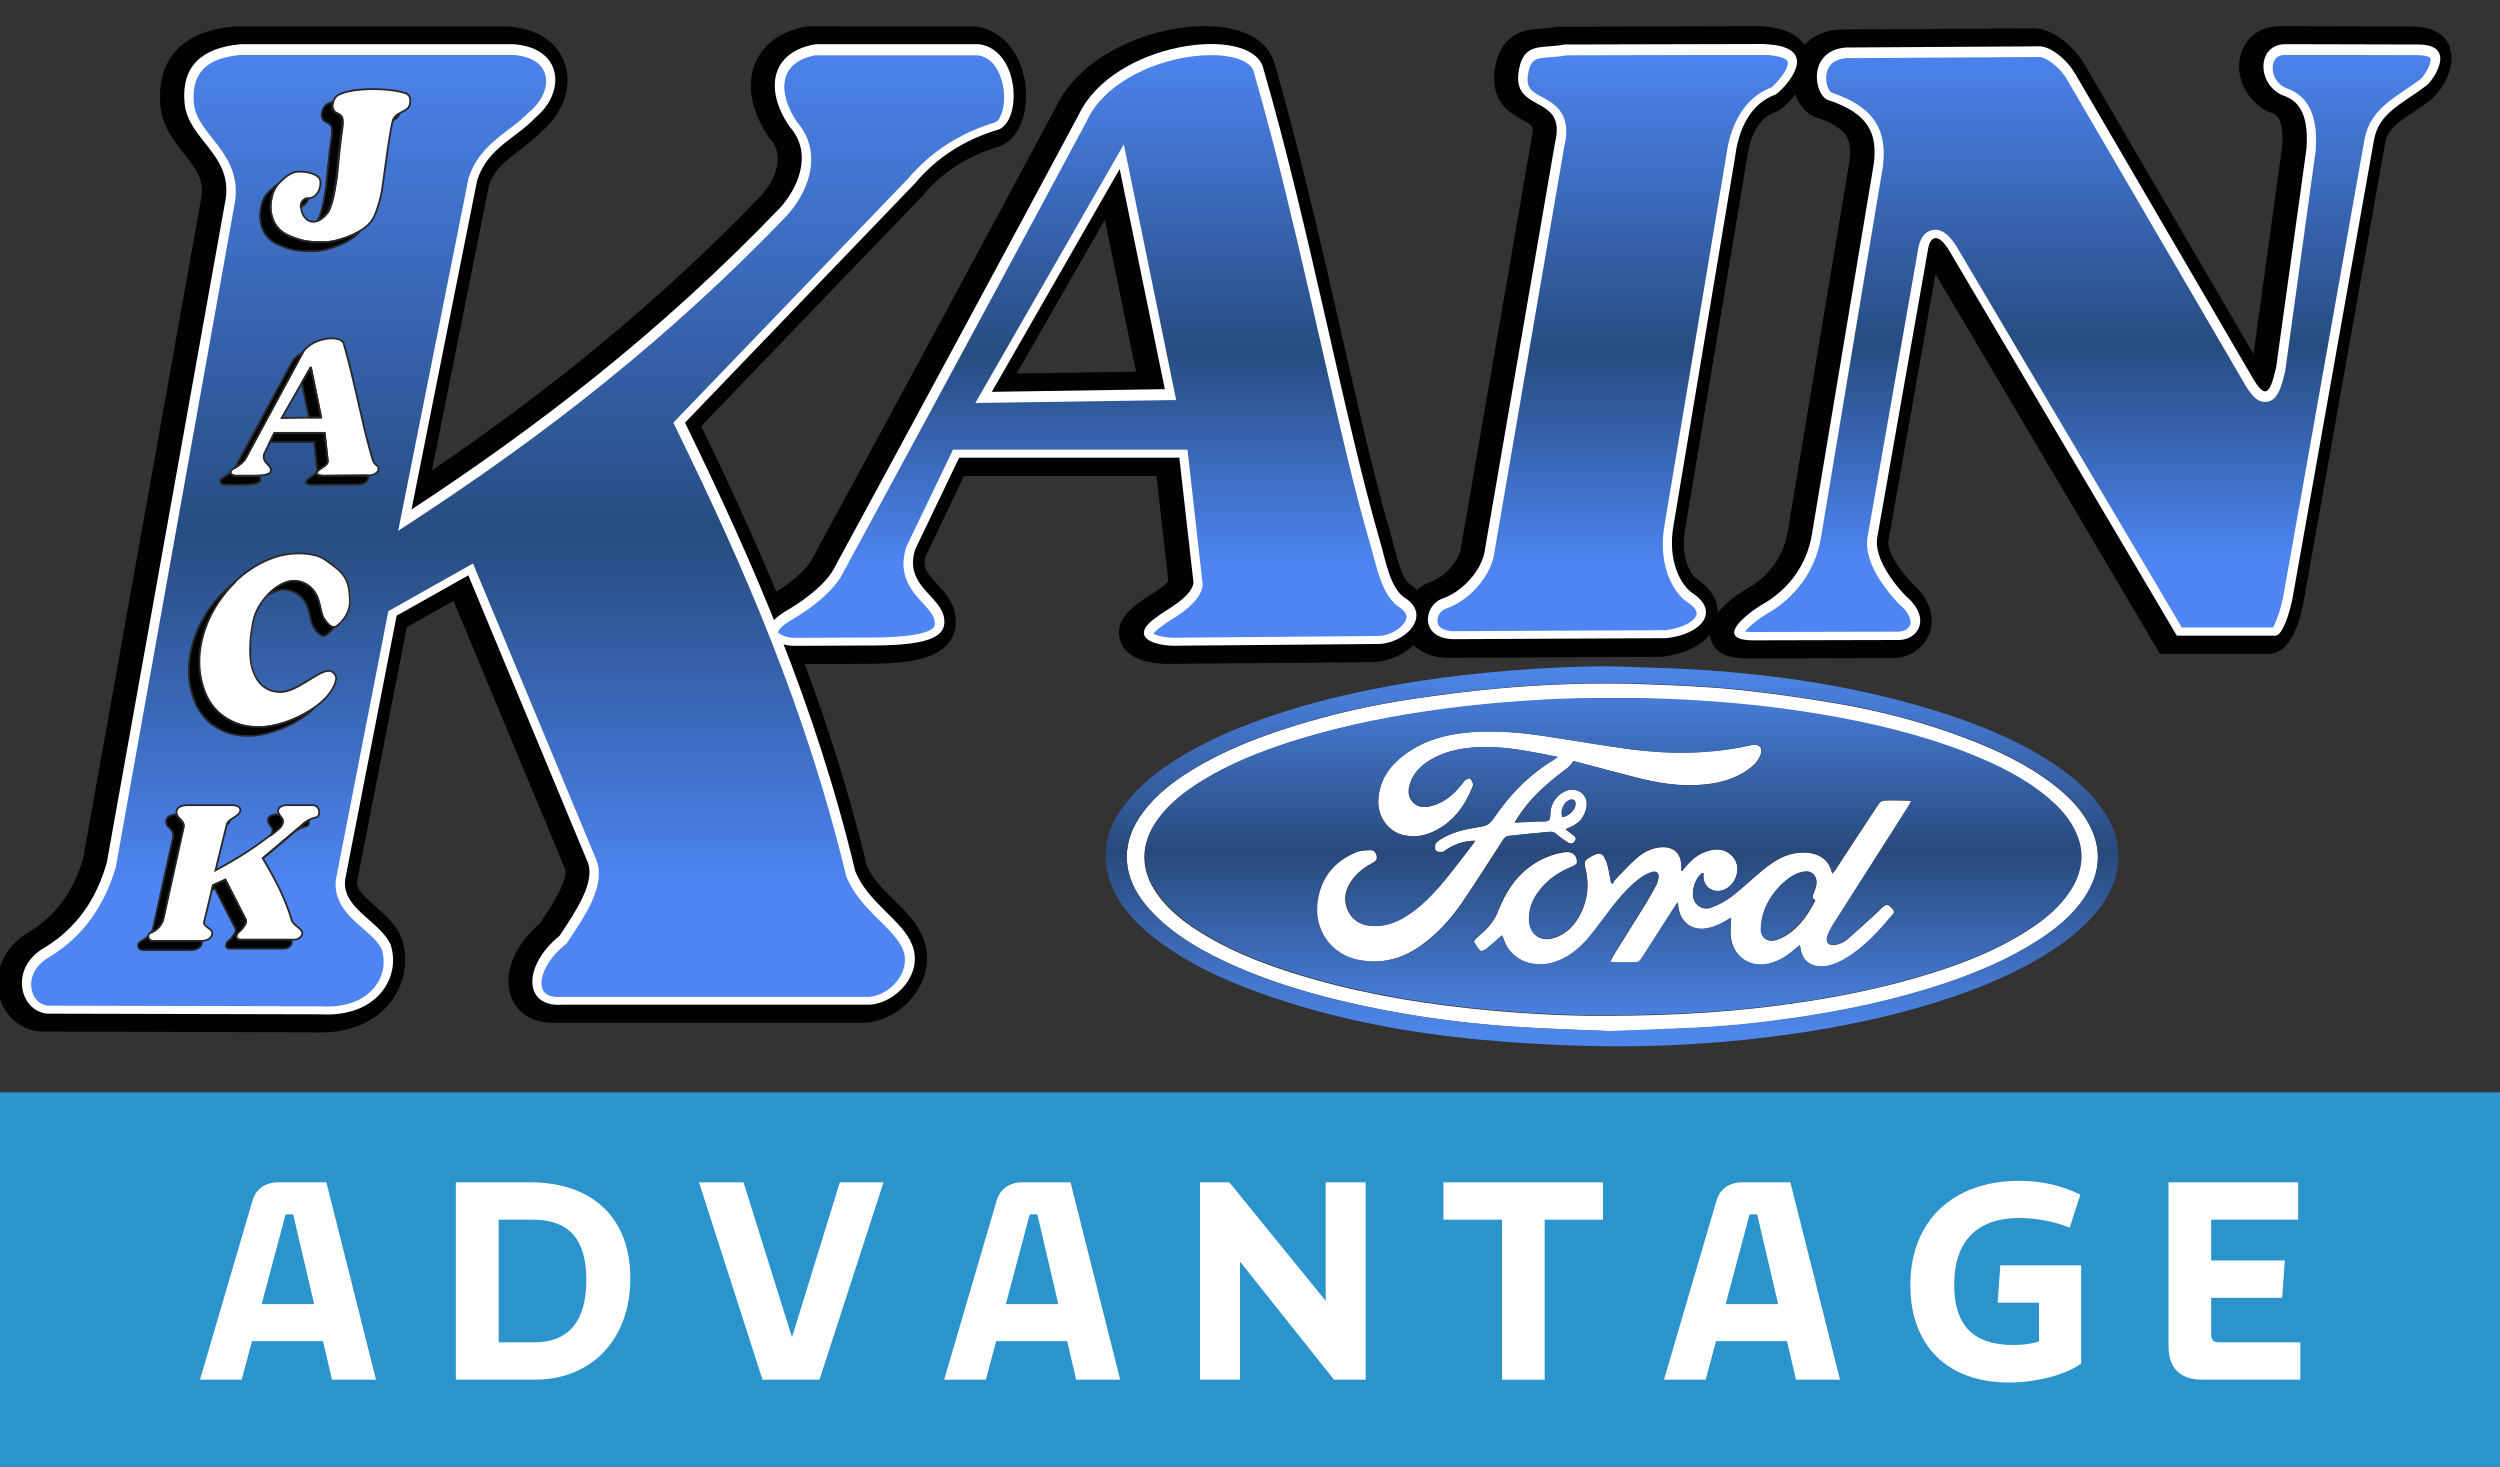 <?xml version="1.0" encoding="UTF-8"?>
<svg id="Layer_2" data-name="Layer 2" xmlns="http://www.w3.org/2000/svg" xmlns:xlink="http://www.w3.org/1999/xlink" viewBox="0 0 150 88">
  <rect x="0" y="0" width="150" height="88" fill="#333333" stroke="none"/>
  <defs>
    <style>
      .cls-1 {
        fill: url(#linear-gradient-2);
      }

      .cls-2 {
        fill: #fff;
      }

      .cls-3 {
        stroke: #282829;
        stroke-miterlimit: 2.61;
        stroke-width: .11px;
      }

      .cls-3, .cls-4 {
        fill: none;
      }

      .cls-5 {
        fill: url(#linear-gradient-6);
      }

      .cls-6 {
        clip-path: url(#clippath-2);
      }

      .cls-7 {
        clip-path: url(#clippath-6);
      }

      .cls-8 {
        clip-path: url(#clippath-7);
      }

      .cls-9 {
        clip-path: url(#clippath-1);
      }

      .cls-10 {
        clip-path: url(#clippath-4);
      }

      .cls-11 {
        fill: #2c94cd;
      }

      .cls-12 {
        fill: #000300;
      }

      .cls-13 {
        fill: url(#linear-gradient-5);
      }

      .cls-14 {
        clip-path: url(#clippath-9);
      }

      .cls-15 {
        clip-path: url(#clippath);
      }

      .cls-16 {
        clip-path: url(#clippath-3);
      }

      .cls-17 {
        fill: url(#linear-gradient-7);
      }

      .cls-18 {
        clip-path: url(#clippath-8);
      }

      .cls-19 {
        fill: url(#linear-gradient-3);
      }

      .cls-20 {
        clip-path: url(#clippath-5);
      }

      .cls-21 {
        fill: url(#linear-gradient);
      }

      .cls-22 {
        fill: url(#linear-gradient-4);
      }

      .cls-23 {
        fill: url(#linear-gradient-8);
      }

      .cls-24 {
        fill: #fefefe;
      }
    </style>
    <clipPath id="clippath">
      <rect class="cls-4" x="-9.23" y="-1" width="168.45" height="73.05"/>
    </clipPath>
    <clipPath id="clippath-1">
      <path class="cls-4" d="M49.03,3.3c-2.38,.38-2.37,2.3-1.21,4.02,.79,.91,1.02,2.01,.74,3.17-.21,.87-.71,1.74-1.31,2.4h0s0,.01,0,.01c-3.46,3.6-7.14,6.97-11.03,10.1-3.59,2.9-7.35,5.58-11.2,8.11l-1.13,.74,4.21-21.1v-.03c.44-1.36,1.28-2.09,2.37-2.92,.44-.33,.88-.66,1.26-1.06l.03-.03,.03-.02c.63-.52,1.17-1.43,.91-2.26-.25-.81-1.16-1.08-1.92-1.14H14.5c-1.86,.16-3.04,.88-2.87,2.89,.03,.33,.13,.63,.28,.93,.3,.57,.77,1.09,1.16,1.61,.79,1.04,1.23,2.04,1.03,3.38h0S6.96,51.96,6.96,51.96v.03c-.67,2.31-1.95,4.21-4.03,5.45h0c-.54,.32-.97,.8-1.05,1.44-.05,.44,.08,.93,.43,1.22,.16,.13,.34,.21,.54,.24l16.39,.04h.02c.98,.06,2.05-.11,2.83-.76,.56-.46,.91-1.12,.93-1.85,0-.27-.03-.54-.11-.8-.22-.48-.77-.94-1.16-1.28-.57-.5-1.17-1.03-1.45-1.75-.18-.46-.21-.93-.1-1.41l3.1-15.86,5.08-2.86,7.42,17.83h0c.49,1.32-.48,2.94-1.17,4.01-.2,.31-.4,.61-.6,.91l-.05,.07-.07,.05c-.54,.44-1.06,1.03-1.3,1.69-.12,.33-.2,.8,.01,1.11,.22,.32,.71,.36,1.06,.33h.02s18.47,0,18.47,0c1.26-.11,2.52-1.52,2.01-2.82h0c-.26-.67-.99-1.34-1.49-1.84-.77-.76-1.49-1.53-1.91-2.55l-.02-.04v-.04c-1.15-4.78-2.67-9.44-4.47-14.02-1.71-4.35-3.67-8.59-5.72-12.79l-.17-.35,14.07-14.63c1.4-1.65,3.17-2.77,5.25-3.39,.23-.1,.37-.49,.43-.71,.13-.49,.12-1.07,.01-1.57-.17-.79-.61-1.6-1.47-1.74h-9.68Z"/>
    </clipPath>
    <linearGradient id="linear-gradient" x1="-138.58" y1="247.91" x2="-138.08" y2="247.91" gradientTransform="translate(-25333.16 14179.93) rotate(90) scale(102.31 -102.31)" gradientUnits="userSpaceOnUse">
      <stop offset="0" stop-color="#4e85f2"/>
      <stop offset=".59" stop-color="#274c80"/>
      <stop offset="1" stop-color="#4e85f2"/>
    </linearGradient>
    <clipPath id="clippath-2">
      <path class="cls-4" d="M67.43,8.66l3.14,15.34-12.05,.18,8.91-15.52Zm1.2-4.46c-1.38,.62-2.73,1.61-3.4,3h0s0,.02,0,.02c-4.85,9.06-9.73,18.09-14.63,27.12-.54,1.12-1.98,2.2-3.03,2.81-.26,.15-.58,.35-.77,.58-.03,.03-.11,.15-.11,.2,.04,.14,.48,.28,.6,.3,.11,.02,.23,.04,.35,.04l4.76-.02c.51,0,3.47-.02,3.68-.72,.02-.08,.02-.17,0-.25,0-.07-.03-.15-.06-.22-.09-.23-.27-.45-.43-.63-.24-.27-.49-.52-.71-.8-.65-.84-.83-1.69-.53-2.72v-.04s2.83-5.89,2.83-5.89h14.07s.91,8.08,.91,8.08v.07c-.09,.64-.62,1.14-1.1,1.52-.25,.2-.52,.37-.79,.54-.12,.08-.33,.19-.43,.29l-.04,.03-.04,.03c-.11,.07-.45,.32-.56,.48,.12,.07,.36,.14,.45,.16,.37,.08,.77,.1,1.15,.08h.01s11.76-.1,11.76-.1h.01c.11,0,.21,0,.32-.02,.39-.05,.78-.22,1.08-.47,.18-.15,.4-.4,.41-.65,0-.25-.23-.45-.42-.58-1.09-.71-1.37-2.48-1.72-3.65-.95-3.25-1.71-6.57-2.47-9.87-.87-3.78-1.71-7.56-2.63-11.32-.6-2.46-1.24-4.91-1.94-7.34-.26-.74-1.58-.92-2.24-.95-.11,0-.22,0-.34,0-1.35,0-2.81,.36-4.03,.9"/>
    </clipPath>
    <linearGradient id="linear-gradient-2" x1="-139.24" y1="247.91" x2="-138.74" y2="247.91" gradientTransform="translate(-15474.44 8730.3) rotate(90) scale(62.68 -62.68)" xlink:href="#linear-gradient"/>
    <clipPath id="clippath-3">
      <path class="cls-4" d="M93.93,3.33c-.38,.07-.75,.09-1.14,.12-.21,.02-.5,.04-.69,.15-.27,.15-.36,.54-.41,.81-.06,.36-.07,.73,.2,1,.17,.17,.43,.3,.65,.42,.29,.16,.57,.32,.82,.55,.69,.65,.71,1.52,.5,2.39l-4.18,24.28c-.16,1.5-1.53,3-2.93,3.47-.32,.11-.55,.48-.5,.82,.08,.45,.65,.53,1.01,.53l12.67-.06c.48-.06,1.02-.19,1.43-.45,.17-.11,.42-.31,.44-.52,.03-.25-.28-.51-.46-.64-.62-.38-1.04-1.08-1.28-1.75-.33-.94-.36-1.96-.19-2.94l3.71-22.19c.22-1.72,1.01-3.44,2.71-4.08,.23-.18,.56-.58,.71-.8,.11-.16,.31-.51,.26-.72-.08-.34-1.1-.42-1.36-.43l-11.95,.03Z"/>
    </clipPath>
    <linearGradient id="linear-gradient-3" x1="-139.26" y1="247.42" x2="-138.76" y2="247.42" gradientTransform="translate(-15237.18 8632.85) rotate(90) scale(61.97 -61.97)" xlink:href="#linear-gradient"/>
    <clipPath id="clippath-4">
      <path class="cls-4" d="M136.5,3.58c-.17,.25-.16,.61-.08,.88,.11,.36,.37,.65,.71,.81,1.68,.55,1.92,2.19,1.81,3.76v.02s-1.82,13.16-1.82,13.16v.02c-.09,.38-.19,.8-.34,1.16-.15,.34-.37,.67-.77,.72-.34,.05-.62-.13-.84-.37-.2-.22-.37-.49-.52-.75l-10.63-18.22c-.08-.14-.17-.27-.28-.4-.22-.27-.49-.52-.78-.71-.14-.09-.41-.24-.58-.24l-11.6,.07c-.64,.05-1.12,.35-1.2,1.02-.03,.24,0,.52,.1,.75,.03,.07,.13,.26,.2,.29h.03s.03,.02,.03,.02c2.24,.77,3.33,1.98,3.04,4.38h0s-3.72,22.3-3.72,22.3c-.34,2.02-1.56,3.65-3.35,4.64-.23,.15-.47,.31-.68,.49-.11,.09-.38,.33-.53,.51,.2,.03,.49,.04,.6,.03h0l8.47-.02h.02c.27,.02,.6-.06,.76-.3,.23-.34-.06-.79-.29-1.06-.57-.5-1.13-1.2-1.53-1.84-.46-.74-.85-1.69-.66-2.57l3.03-17.25c.08-.44,.29-.91,.75-1.05,.71-.23,1.26,.49,1.58,1.02l13.48,22.8h5.46c.15-.21,.33-.75,.39-.93,.09-.3,.17-.6,.23-.9l4.88-27.45c.34-1.9,1.97-2.58,3.35-3.61,.16-.13,.39-.51,.48-.7,.06-.13,.17-.41,.12-.55-.06-.18-.62-.2-.76-.2l-7.93-.02h0c-.25,0-.49,.07-.64,.28"/>
    </clipPath>
    <linearGradient id="linear-gradient-4" x1="-139.25" y1="246.97" x2="-138.75" y2="246.97" gradientTransform="translate(-15205.84 8647.04) rotate(90) scale(62.08 -62.08)" xlink:href="#linear-gradient"/>
    <clipPath id="clippath-5">
      <rect class="cls-4" x="-9.23" y="-1" width="168.45" height="73.05"/>
    </clipPath>
    <clipPath id="clippath-6">
      <path class="cls-4" d="M90.74,61.59c-3.51-.24-6.99-.75-10.42-1.58-2.19-.54-4.34-1.2-6.4-2.13-1.61-.73-3.14-1.57-4.43-2.79-.34-.32-.66-.68-.95-1.06-1.26-1.7-1.24-3.59,.03-5.29,.79-1.06,1.81-1.85,2.92-2.53,1.9-1.17,3.97-1.98,6.09-2.65,2.35-.74,4.75-1.28,7.19-1.64,1.63-.24,3.27-.46,4.91-.61,3.03-.28,6.08-.39,9.12-.28,1.83,.07,3.66,.14,5.47,.33,1.96,.2,3.91,.48,5.85,.81,2.68,.45,5.31,1.14,7.86,2.11,1.88,.72,3.69,1.57,5.28,2.81,.74,.58,1.41,1.23,1.91,2.04,.97,1.57,.93,3.14-.08,4.67-.72,1.1-1.72,1.91-2.81,2.61-1.78,1.15-3.71,1.95-5.71,2.62-2.84,.94-5.75,1.56-8.71,2-2.02,.3-4.04,.52-6.07,.62-1.69,.08-3.38,.14-5.21,.21-1.86-.08-3.85-.13-5.85-.27m-5.47-20.74c-2.56,.39-5.1,.91-7.58,1.66-2.41,.73-4.75,1.62-6.91,2.94-1.22,.75-2.35,1.62-3.24,2.76-1.55,1.99-1.58,4.18-.11,6.21,.64,.88,1.44,1.59,2.31,2.21,2.02,1.45,4.28,2.42,6.62,3.21,4.08,1.38,8.28,2.15,12.55,2.55,2.15,.2,4.31,.32,6.46,.37,4.21,.1,8.4-.16,12.57-.78,2.52-.38,5.02-.89,7.47-1.61,2.42-.71,4.76-1.59,6.94-2.86,1.36-.8,2.63-1.72,3.6-2.99,1.53-1.99,1.56-4.12,.08-6.14-.8-1.09-1.83-1.92-2.95-2.65-2.1-1.36-4.39-2.28-6.76-3.03-4.65-1.46-9.43-2.19-14.27-2.51-1.91-.12-3.83-.15-5.74-.22-3.69,.05-7.5,.34-11.05,.88"/>
    </clipPath>
    <linearGradient id="linear-gradient-5" x1="-140.8" y1="247.57" x2="-140.3" y2="247.57" gradientTransform="translate(-10832.97 6256.19) rotate(90) scale(44.15 -44.15)" gradientUnits="userSpaceOnUse">
      <stop offset="0" stop-color="#4e87ea"/>
      <stop offset=".51" stop-color="#28497b"/>
      <stop offset="1" stop-color="#4e87ea"/>
    </linearGradient>
    <clipPath id="clippath-7">
      <path class="cls-4" d="M110.11,52.19c.87-1.33,1.73-2.66,2.61-3.98,.06-.09,.21-.19,.32-.19,.46-.02,.92-.01,1.38,0,.07,0,.14,.02,.25,.03-.07,.12-.11,.21-.16,.3-1.48,2.32-2.96,4.64-4.44,6.97-.16,.25-.31,.51-.42,.79-.15,.38,.05,.64,.45,.57,.24-.04,.51-.15,.69-.3,.64-.55,1.26-1.13,1.88-1.7,.05-.05,.1-.1,.15-.15,.36-.36,.46-.36,.78,.06,.04,.05,.04,.18,0,.22-.86,1.02-1.74,2.02-2.9,2.7-.5,.29-1.03,.51-1.62,.45-.57-.06-.94-.42-1.04-.98-.01-.08-.03-.16-.06-.28-.09,.08-.17,.13-.24,.19-.47,.42-.98,.76-1.6,.91-1.17,.28-2.18-.44-2.31-1.64-.02-.25,0-.5,0-.75,0-.1,.01-.2,.02-.36-.12,.07-.19,.11-.26,.16-.44,.26-.9,.47-1.42,.5-.78,.04-1.35-.46-1.47-1.24-.01-.1-.03-.19-.05-.34-.08,.11-.13,.18-.17,.25-.67,1.04-1.34,2.08-2.01,3.13-.1,.15-.2,.23-.39,.22-.23,0-.46,0-.68,0-.16,0-.32,0-.48,0-.09,0-.18-.02-.33-.04,.09-.18,.16-.32,.24-.45,.63-1.02,1.27-2.03,1.9-3.05,.22-.36,.43-.73,.63-1.11,.08-.15,.12-.32,.14-.48,.02-.23-.13-.36-.35-.3-.23,.07-.47,.18-.67,.32-.66,.47-1.18,1.07-1.68,1.69-.48,.61-.92,1.24-1.41,1.84-.62,.76-1.36,1.37-2.34,1.62-1.14,.29-2.46-.19-2.86-1.49-.02-.06-.06-.11-.08-.17-.32,.28-.61,.55-.92,.8-.1,.08-.32,.17-.37,.13-.16-.16-.28-.36-.39-.56-.02-.03,.06-.14,.11-.19,.14-.14,.28-.26,.43-.39,.41-.36,.72-.79,.92-1.31,.4-1,.95-1.91,1.82-2.57,.65-.49,1.38-.81,2.2-.92,.42-.05,.73,.22,.7,.65,0,.07-.12,.16-.2,.19-.58,.24-1.12,.53-1.58,.96-.66,.61-1.11,1.34-1.1,2.27,.01,.86,.68,1.34,1.5,1.08,.75-.24,1.25-.78,1.59-1.46,.44-.87,.52-1.78,.29-2.72-.09-.39-.07-.46,.28-.67,.57-.34,.77-.29,1,.34,.11,.31,.15,.65,.22,.98,.02,.07,.02,.15,.03,.22l.1,.07c.05-.08,.08-.18,.15-.25,.41-.42,.8-.86,1.24-1.25,.43-.39,.93-.66,1.53-.7,.73-.05,1.17,.35,1.21,1.09,0,.11,0,.22,0,.33,.03,0,.05,.02,.07,.02,.05-.07,.11-.13,.16-.2,.46-.57,1.01-.99,1.76-1.08,.67-.08,1.28,.37,1.38,1,.09,.64-.37,1.34-.96,1.46-.6,.12-1.08-.27-1.07-.89,0-.05,0-.11,0-.16-.03,0-.05-.02-.06-.01-.45,.31-.7,1.13-.5,1.62,.16,.39,.59,.62,1.04,.45,.42-.16,.84-.38,1.2-.65,.59-.45,1.12-.96,1.69-1.44,.63-.53,1.29-1.03,2.13-1.17,.31-.05,.65-.06,.96,0,.65,.12,1.11,.49,1.27,1.22,.08-.09,.14-.15,.19-.21m-25.86-2.06c-1-.23-1.64-1.15-1.56-2.2,.08-1.1,.63-1.92,1.48-2.58,1.02-.79,2.2-1.19,3.47-1.35,1.68-.21,3.34-.08,5.01,.17,1.69,.25,3.37,.55,5.06,.78,2.47,.33,4.93,.31,7.37-.24,.45-.1,.71,.16,.55,.59-.09,.25-.28,.5-.48,.67-.66,.57-1.46,.88-2.31,1.03-1.46,.25-2.91,.09-4.33-.26-1.3-.32-2.58-.67-3.87-1.01-.1-.03-.2-.05-.24-.05-.13,.16-.22,.31-.35,.4-1.04,.78-2.04,1.61-2.79,2.68-.13,.18-.24,.37-.39,.6,.52-.03,.98-.05,1.45-.07,.06,0,.12,0,.18,0,.16,0,.33,0,.42-.07,.11-.1,.07-.38,.1-.58,.08-.49,.34-.87,.77-1.11,.38-.21,.79-.19,1.09,.05,.33,.27,.36,.64,.26,1.01-.13,.49-.44,.83-.91,1.03-.08,.03-.15,.07-.28,.13,.16,.13,.29,.23,.42,.33,.13,.09,.25,.18,.15,.35-.1,.17-.27,.23-.43,.13-.24-.15-.48-.32-.7-.51-.12-.11-.23-.16-.38-.15-.84,.08-1.68,.15-2.52,.25-.11,.01-.23,.14-.3,.24-.82,1.25-1.6,2.51-2.44,3.74-.65,.95-1.42,1.81-2.36,2.51-1.18,.88-2.48,1.24-3.93,.94-1.63-.34-2.64-1.81-2.42-3.46,.19-1.45,.99-2.43,2.32-2.99,.27-.11,.59-.12,.89-.13,.21,0,.34,.17,.37,.38,.03,.2-.1,.31-.26,.39-.45,.24-.86,.54-1.17,.95-.45,.59-.62,1.23-.28,1.94,.26,.54,.71,.81,1.3,.88,.82,.09,1.56-.18,2.23-.62,.85-.55,1.54-1.27,2.18-2.04,.62-.74,1.19-1.52,1.78-2.28,.03-.04,.06-.09,.1-.16-.64,0-1.2,.19-1.71,.52-.08,.05-.16,.14-.24,.15-.14,0-.33,.01-.41-.07-.07-.08-.07-.29-.02-.41,.05-.11,.19-.19,.3-.27,.64-.41,1.37-.59,2.11-.71,.77-.13,.78-.11,1.23-.76,.79-1.14,1.73-2.12,2.86-2.92,.27-.19,.56-.34,.84-.56-.3-.06-.6-.12-.9-.18-1.25-.24-2.5-.46-3.78-.41-1.05,.04-2.07,.23-2.98,.78-.54,.32-.97,.75-1.18,1.36-.14,.41-.16,.82,.15,1.16,.31,.34,.73,.34,1.12,.23,.79-.21,1.37-.72,1.86-1.36,.04-.05,.06-.12,.11-.15,.1-.06,.25-.17,.32-.14,.1,.04,.16,.2,.2,.31,.02,.06,0,.14-.03,.21-.47,1.16-1.18,2.12-2.35,2.67-.38,.18-.78,.28-1.19,.28-.18,0-.37-.02-.55-.06m8.27-8.13c-2.47,.13-4.93,.37-7.37,.75-2.6,.4-5.17,.95-7.68,1.75-1.87,.6-3.7,1.32-5.38,2.36-1.01,.63-1.95,1.34-2.65,2.32-1.04,1.45-1.04,3.01,0,4.46,.71,.99,1.66,1.72,2.69,2.35,2.13,1.3,4.45,2.12,6.84,2.79,3.47,.97,7.01,1.52,10.59,1.84,2.39,.22,4.79,.32,6.67,.31,4.37,0,8.2-.25,12-.83,2.63-.4,5.22-.95,7.76-1.76,1.99-.63,3.92-1.4,5.69-2.54,1-.64,1.91-1.38,2.55-2.39,.84-1.32,.84-2.65,.02-3.98-.37-.6-.86-1.11-1.4-1.56-1.42-1.19-3.06-1.99-4.76-2.66-2.9-1.14-5.92-1.85-8.99-2.36-2.69-.45-5.39-.72-8.11-.86-1.41-.07-2.81-.11-4.22-.11-1.41,0-2.82,.04-4.23,.11"/>
    </clipPath>
    <linearGradient id="linear-gradient-6" x1="-140.8" y1="247.57" x2="-140.3" y2="247.57" gradientTransform="translate(-10832.98 6256.19) rotate(90) scale(44.15 -44.15)" gradientUnits="userSpaceOnUse">
      <stop offset="0" stop-color="#4e87ea"/>
      <stop offset=".51" stop-color="#28497b"/>
      <stop offset="1" stop-color="#4e87ea"/>
    </linearGradient>
    <clipPath id="clippath-8">
      <path class="cls-4" d="M108.24,52.29c-.3,.04-.62,.18-.87,.36-.68,.49-1.2,1.15-1.51,1.93-.14,.36-.21,.76-.22,1.15-.02,.52,.37,.8,.87,.66,.24-.07,.46-.18,.67-.31,.78-.5,1.28-1.25,1.71-2.09-.2-.11-.18-.25-.1-.42,.07-.15,.12-.32,.16-.48,.09-.45-.16-.82-.58-.82-.04,0-.08,0-.11,0"/>
    </clipPath>
    <linearGradient id="linear-gradient-7" x1="-140.8" y1="247.34" x2="-140.3" y2="247.34" gradientTransform="translate(-10811.96 6256.19) rotate(90) scale(44.15 -44.15)" xlink:href="#linear-gradient-5"/>
    <clipPath id="clippath-9">
      <path class="cls-4" d="M94.13,48.01c-.34,.15-.54,.66-.4,1.03,.4-.08,.75-.43,.78-.76,.02-.19-.08-.31-.22-.31-.05,0-.1,.01-.16,.04"/>
    </clipPath>
    <linearGradient id="linear-gradient-8" x1="-140.8" y1="247.63" x2="-140.3" y2="247.63" gradientTransform="translate(-10838.27 6256.19) rotate(90) scale(44.15 -44.15)" xlink:href="#linear-gradient-5"/>
  </defs>
  <g>
    <g class="cls-15">
      <path class="cls-12" d="M147.02,2.87c-.36-.98-1.35-1.28-2.31-1.28l-7.93-.02c-.8,0-1.54,.32-2,.99-.99,1.44-.19,3.48,1.36,4.15l.05,.02,.05,.02c.08,.03,.17,.06,.24,.1,.52,.32,.49,1.42,.45,1.95l-1.72,12.44L125.08,3.88c-.58-1.01-1.85-2.19-3.07-2.18l-11.66,.07h-.04c-1.48,.11-2.61,1.06-2.74,2.57-.1,1.07,.39,2.44,1.52,2.74,.63,.22,1.48,.59,1.77,1.23,.18,.4,.17,.92,.11,1.35l-3.71,22.25c-.26,1.53-1.17,2.73-2.53,3.47h-.03s-.03,.03-.03,.03c-.3,.19-.59,.39-.87,.62-.67,.55-1.44,1.36-1.17,2.31,.29,1.02,1.41,1.19,2.31,1.17l8.4-.02c.86,.05,1.73-.31,2.21-1.05,.68-1.03,.31-2.23-.46-3.09l-.04-.05-.05-.04c-.55-.48-1.86-2.05-1.68-2.85v-.03s2.81-15.94,2.81-15.94l13.47,22.79h6.49c1.4,.03,1.94-2.1,2.14-3.19l4.88-27.45c.05-.28,.14-.51,.31-.74,.23-.31,.58-.57,.89-.79,.5-.35,1.02-.68,1.51-1.05,.39-.29,.79-.89,.99-1.33,.26-.57,.39-1.21,.17-1.81"/>
      <path class="cls-12" d="M84.53,34.98c-.48-.31-.87-2.17-1.03-2.73-.94-3.22-1.7-6.51-2.45-9.78-.87-3.78-1.71-7.58-2.64-11.35-.61-2.48-1.25-4.96-1.97-7.42v-.02s-.02-.02-.02-.02c-.52-1.53-2.28-2.02-3.73-2.08-1.7-.08-3.57,.34-5.12,1.04-1.74,.78-3.35,2.03-4.2,3.77-4.84,9.05-9.72,18.08-14.62,27.1v.02s-.02,.02-.02,.02c-.37,.77-1.65,1.69-2.38,2.11-.49,.28-1,.64-1.33,1.11-.34,.48-.48,1.05-.3,1.62,.26,.8,1.06,1.25,1.84,1.41,.23,.05,.46,.07,.69,.07l4.76-.02c1.09,0,2.4-.05,3.45-.36,.81-.24,1.54-.69,1.8-1.54,.09-.31,.11-.62,.07-.94-.03-.21-.08-.42-.16-.61-.32-.8-.88-1.2-1.37-1.83-.31-.39-.39-.69-.27-1.16l2.31-4.83h11.55s.71,6.3,.71,6.3c-.25,.38-1.25,.91-1.69,1.25-.75,.51-1.5,1.29-1.21,2.29,.38,1.29,2.14,1.48,3.27,1.43l11.7-.1c1.53,.03,3.43-1.06,3.49-2.74,.03-.86-.47-1.56-1.16-2.01m-23.5-12.57l5.29-9.22,1.87,9.11-7.16,.11Z"/>
      <path class="cls-12" d="M108.49,3.27c-.31-1.32-1.74-1.65-2.91-1.7h-.02s-12.15,.03-12.15,.03l-.11,.02c-.81,.16-1.57,.02-2.35,.45-.76,.42-1.1,1.16-1.25,1.98-.16,.92-.01,1.79,.67,2.47,.3,.3,.64,.49,1.01,.69,.15,.08,.35,.19,.48,.31,.19,.18,.07,.62,.02,.82v.04s-4.21,24.39-4.21,24.39v.04c-.09,.85-1.04,1.83-1.83,2.1-1.09,.37-1.78,1.52-1.59,2.66,.22,1.31,1.41,1.9,2.64,1.9l12.76-.06h.06c1.37-.16,3.2-.86,3.35-2.46,.09-.91-.45-1.66-1.17-2.16l-.03-.02-.03-.02c-.27-.17-.5-.61-.6-.9-.24-.66-.24-1.41-.12-2.1h0s3.71-22.24,3.71-22.24v-.02c.14-1.08,.58-2.37,1.7-2.77l.1-.03,.09-.05c.44-.26,1-.92,1.28-1.34,.38-.59,.65-1.29,.49-2"/>
      <path class="cls-12" d="M61.44,4.62c-.19-.89-.61-1.74-1.31-2.33-.45-.38-.99-.62-1.57-.7h-.08s-9.93-.01-9.93-.01h-.08c-1.25,.2-2.42,.78-3.03,1.94-.82,1.54-.24,3.35,.68,4.7l.04,.06,.05,.05c.93,1.04,.28,2.49-.52,3.38-6.04,6.29-12.61,11.64-19.77,16.51l3.42-17.11c.32-.95,1-1.46,1.77-2.05,.5-.38,.99-.75,1.42-1.2,1.13-.96,1.84-2.51,1.38-3.98-.47-1.51-1.92-2.19-3.4-2.29h-.04s-16.4,0-16.4,0h-.05c-2.79,.24-4.64,1.73-4.4,4.68,.12,1.46,.93,2.3,1.76,3.4,.09,.12,.19,.25,.27,.38,.37,.56,.54,1.07,.44,1.74L4.99,51.5c-.55,1.88-1.56,3.41-3.26,4.43-.99,.58-1.71,1.51-1.85,2.66-.12,.99,.23,2.02,1,2.67,.42,.36,.93,.57,1.48,.63h.05s16.43,.05,16.43,.05c1.4,.07,2.84-.23,3.94-1.14,.93-.76,1.49-1.87,1.53-3.08,.02-.47-.05-.93-.19-1.38l-.02-.05-.02-.05c-.34-.79-.97-1.35-1.6-1.9-.31-.27-.85-.73-1.01-1.11-.06-.15-.06-.28-.02-.44v-.02s2.96-15.14,2.96-15.14l2.8-1.58,6.69,16.08c.23,.7-1.02,2.55-1.5,3.27-.72,.62-1.36,1.4-1.68,2.3-.31,.86-.33,1.84,.21,2.62,.58,.83,1.54,1.1,2.51,1.04h18.51c2.38-.19,4.36-2.74,3.44-5.07-.68-1.77-2.65-2.68-3.38-4.34-1.16-4.83-2.69-9.53-4.5-14.15-1.64-4.16-3.49-8.21-5.44-12.23l13.3-13.84,.02-.03c1.2-1.42,2.71-2.36,4.5-2.89h.04s.04-.03,.04-.03c1.55-.59,1.78-2.76,1.48-4.17"/>
      <path class="cls-24" d="M13.54,11.94c.4-2.71-2.29-3.57-2.47-5.79-.18-2.12,.96-3.29,3.41-3.5H30.79c3.05,.21,3.14,2.93,1.34,4.4-1.17,1.26-2.87,1.8-3.5,3.77l-3.94,19.75c7.48-4.91,14.9-10.58,22.14-18.13,.9-.99,2.06-3.14,.54-4.85-1.61-2.36-.99-4.55,1.61-4.94h9.77c2.45,.36,2.57,4.58,1.17,5.12-2.03,.6-3.71,1.67-5.02,3.23l-13.8,14.36c4.06,8.32,7.83,16.93,10.22,26.93,.79,1.91,2.84,2.93,3.41,4.4,.69,1.74-.96,3.47-2.51,3.59h-18.47c-2.33,.19-2.43-2.3-.18-4.13,.98-1.47,2.15-3.2,1.7-4.4l-7.17-17.23-4.3,2.42-3.05,15.62c-.45,1.91,2.06,2.66,2.69,4.13,.63,1.96-.81,4.37-4.21,4.17l-16.4-.04c-1.66-.17-2.28-2.73-.18-3.95,1.85-1.11,3.11-2.81,3.76-5.12L13.54,11.94Z"/>
      <path class="cls-24" d="M84.3,35.88c-.88-.57-1.15-2.2-1.48-3.34-2.2-7.55-4.2-18.73-7.05-28.54-.86-2.54-8.96-1.48-11.04,2.87-4.21,7.87-10.26,19.08-14.63,27.13-.6,1.26-2.5,2.4-2.81,2.58-2.25,1.29-.74,2.18,.36,2.17l4.76-.02c3.64-.01,4.37-.65,4.24-1.61-.18-1.39-2.4-1.93-1.75-4.13l2.65-5.53h13.21s.85,7.51,.85,7.51c-.12,.91-1.84,1.72-2.14,2.01-1.84,1.22-.31,1.84,1.38,1.76l11.74-.1c1.66,.04,3.38-1.67,1.72-2.76m-24.8-12.37l7.67-13.37,2.71,13.21-10.38,.16Z"/>
      <path class="cls-24" d="M105.9,2.65c3.69,.16,.99,2.82,.64,3.02-1.46,.52-2.21,2-2.42,3.66l-3.71,22.2c-.37,2.08,.41,3.62,1.23,4.12,1.51,1.06,.48,2.41-1.68,2.64l-12.7,.06c-2.11,0-1.87-2.04-.7-2.44,1.17-.4,2.42-1.72,2.55-3.02l4.19-24.32c.74-3-2.63-1.7-2.17-4.35,.3-1.75,1.42-1.28,2.74-1.55l12.02-.03Z"/>
      <path class="cls-24" d="M124.51,4.42l10.63,18.22c.75,1.28,1.04,1.12,1.43-.61l1.82-13.12c.15-2.12-.5-2.9-1.45-3.2-1.53-.66-1.56-3.07,.21-3.06l7.93,.02c2.43,0,.88,2.19,.5,2.47-1.51,1.13-2.85,1.64-3.14,3.26l-4.88,27.45c-.15,.82-.6,2.32-1.05,2.29h-5.9s-13.64-23.07-13.64-23.07c-.68-1.15-1.15-.89-1.28-.16l-3.04,17.26c-.31,1.38,1.29,3.26,2.03,3.9,1.15,1.28,.26,2.41-.91,2.33l-8.45,.02c-2.54,.04-.63-1.5,.31-2.09,1.91-1.05,2.82-2.69,3.08-4.24l3.72-22.28c.22-1.82-.33-2.99-2.66-3.78-.94-.2-1.39-3,.99-3.18l11.62-.07c.62,0,1.61,.74,2.12,1.64"/>
    </g>
    <g class="cls-9">
      <rect class="cls-21" x="1.83" y="3.3" width="58.47" height="57.13"/>
    </g>
    <g class="cls-6">
      <rect class="cls-1" x="46.68" y="3.3" width="37.74" height="34.98"/>
    </g>
    <g class="cls-16">
      <rect class="cls-19" x="86.19" y="3.3" width="21.11" height="34.58"/>
    </g>
    <g class="cls-10">
      <rect class="cls-22" x="104.7" y="3.3" width="41.18" height="34.64"/>
    </g>
    <g class="cls-20">
      <path class="cls-24" d="M22.23,27.13c.08,.26,.14,.63,.33,.76,.38,.25-.01,.64-.39,.63l-2.68,.02c-.38,.02-.73-.12-.31-.4,.07-.07,.46-.25,.49-.46l-.19-1.71h-3.02s-.61,1.26-.61,1.26c-.15,.51,.36,.63,.4,.94,.03,.22-.14,.36-.97,.37h-1.09c-.25,.01-.6-.19-.08-.49,.07-.04,.5-.3,.64-.59,1-1.84,2.38-4.4,3.35-6.2,.48-.99,2.32-1.23,2.52-.65,.65,2.24,1.11,4.8,1.61,6.52m-2.96-2.09l-.62-3.02-1.75,3.06,2.37-.03Zm-8.26,24.57c.07-.38-.39-.5-.42-.81-.03-.3,.17-.46,.59-.49h2.81c.52,.03,.54,.41,.23,.61-.21,.18-.5,.26-.61,.53l-.68,2.77c1.29-.69,2.57-1.48,3.82-2.54,.15-.14,.36-.44,.09-.68-.28-.33-.17-.63,.28-.69h1.68c.42,.05,.44,.64,.2,.72-.35,.08-.64,.23-.86,.45l-2.38,2.01c.7,1.17,1.35,2.37,1.76,3.77,.14,.27,.49,.41,.59,.62,.12,.24-.17,.49-.43,.5h-3.19c-.4,.03-.42-.32-.03-.58,.17-.21,.37-.45,.29-.62l-1.23-2.41-.74,.34-.53,2.19c-.08,.27,.36,.37,.46,.58,.11,.27-.14,.61-.73,.58h-2.83c-.29-.03-.39-.39-.03-.56,.32-.16,.53-.39,.65-.72l1.23-5.57ZM24.42,5.65c.18,.08,.22,.3,.19,.51-.02,.14-.06,.25-.13,.32-.07,.08-.22,.17-.44,.28-.26,.13-.41,.29-.47,.47-.06,.18-.19,.88-.36,2.1-.17,1.18-.26,1.89-.3,2.13-.04,.23-.1,.47-.16,.69-.2,.65-.31,1.02-.72,1.39-.34,.3-.75,.53-1.23,.7-.49,.17-.88,.29-1.39,.29-.46,0-.89,0-1.33-.12-.44-.13-.83-.27-1.14-.49-.26-.19-.45-.44-.57-.76-.12-.32-.16-.66-.12-1.02,.06-.44,.19-.86,.49-1.15,.3-.29,.68-.68,1.16-.69,.5-.02,.99,.11,1.23,.35,.24,.25,.05,1.32-.74,1.25-.41,.15-.39,.72-.15,1.08,.4,.59,1.04,.29,1.42-.21,.2-.27,.36-.94,.43-1.37l.13-.79,.15-1.51c.1-1,.19-1.45,.2-1.63,.01-.36,0-.52-.32-.67-.09-.04-.17-.08-.23-.19-.06-.1-.08-.21-.06-.33,.03-.24,.13-.46,.34-.58,.9-.5,3.31-.42,4.16-.06m-6.61,27.55c.59,0,1.25,.06,1.71,.39,1.1,.78,1.5,1.1,1.47,2.68-.09,.59-.41,1-.8,1.3-.32,.25-.66-.3-.7-.35-.1-.11-.18-.3-.24-.57-.08-.39-.16-.66-.23-.83-.07-.17-.17-.32-.29-.46-.31-.33-.68-.5-1.11-.5-.99,0-2.21,1.27-2.42,2.4-.19,.84-.28,2.08-.08,2.78,.26,.94,.83,1.48,1.72,1.48,.97,0,2.23-1.27,2.88-1.27,.32,0,.5,.33,.44,.56-.35,1.56-3.14,2.9-4.77,2.82-.67,0-1.3-.18-1.88-.55-.68-.43-1.14-1.08-1.39-1.96-.25-.86-.26-1.75-.05-2.69,.25-1.09,.75-2.08,1.51-2.97,.66-.78,1.42-1.37,2.29-1.78,.66-.31,1.31-.47,1.93-.47"/>
      <path class="cls-3" d="M22.23,27.13c.08,.26,.14,.63,.33,.76,.38,.25-.01,.64-.39,.63l-2.68,.02c-.38,.02-.73-.12-.31-.4,.07-.07,.46-.25,.49-.46l-.19-1.71h-3.02s-.61,1.26-.61,1.26c-.15,.51,.36,.63,.4,.94,.03,.22-.14,.36-.97,.37h-1.09c-.25,.01-.6-.19-.08-.49,.07-.04,.5-.3,.64-.59,1-1.84,2.38-4.4,3.35-6.2,.48-.99,2.32-1.23,2.52-.65,.65,2.24,1.11,4.8,1.61,6.52Zm-2.96-2.09l-.62-3.02-1.75,3.06,2.37-.03Zm-8.26,24.57c.07-.38-.39-.5-.42-.81-.03-.3,.17-.46,.59-.49h2.81c.52,.03,.54,.41,.23,.61-.21,.18-.5,.26-.61,.53l-.68,2.77c1.29-.69,2.57-1.48,3.82-2.54,.15-.14,.36-.44,.09-.68-.28-.33-.17-.63,.28-.69h1.68c.42,.05,.44,.64,.2,.72-.35,.08-.64,.23-.86,.45l-2.38,2.01c.7,1.17,1.35,2.37,1.76,3.77,.14,.27,.49,.41,.59,.62,.12,.24-.17,.49-.43,.5h-3.19c-.4,.03-.42-.32-.03-.58,.17-.21,.37-.45,.29-.62l-1.23-2.41-.74,.34-.53,2.19c-.08,.27,.36,.37,.46,.58,.11,.27-.14,.61-.73,.58h-2.83c-.29-.03-.39-.39-.03-.56,.32-.16,.53-.39,.65-.72l1.23-5.57ZM24.42,5.65c.18,.08,.22,.3,.19,.51-.02,.14-.06,.25-.13,.32-.07,.08-.22,.17-.44,.28-.26,.13-.41,.29-.47,.47-.06,.18-.19,.88-.36,2.1-.17,1.18-.26,1.89-.3,2.13-.04,.23-.1,.47-.16,.69-.2,.65-.31,1.02-.72,1.39-.34,.3-.75,.53-1.23,.7-.49,.17-.88,.29-1.39,.29-.46,0-.89,0-1.33-.12-.44-.13-.83-.27-1.14-.49-.26-.19-.45-.44-.57-.76-.12-.32-.16-.66-.12-1.02,.06-.44,.19-.86,.49-1.15,.3-.29,.68-.68,1.16-.69,.5-.02,.99,.11,1.23,.35,.24,.25,.05,1.32-.74,1.25-.41,.15-.39,.72-.15,1.08,.4,.59,1.04,.29,1.42-.21,.2-.27,.36-.94,.43-1.37l.13-.79,.15-1.51c.1-1,.19-1.45,.2-1.63,.01-.36,0-.52-.32-.67-.09-.04-.17-.08-.23-.19-.06-.1-.08-.21-.06-.33,.03-.24,.13-.46,.34-.58,.9-.5,3.31-.42,4.16-.06Zm-6.61,27.55c.59,0,1.25,.06,1.71,.39,1.1,.78,1.5,1.1,1.47,2.68-.09,.59-.41,1-.8,1.3-.32,.25-.66-.3-.7-.35-.1-.11-.18-.3-.24-.57-.08-.39-.16-.66-.23-.83-.07-.17-.17-.32-.29-.46-.31-.33-.68-.5-1.11-.5-.99,0-2.21,1.27-2.42,2.4-.19,.84-.28,2.08-.08,2.78,.26,.94,.83,1.48,1.72,1.48,.97,0,2.23-1.27,2.88-1.27,.32,0,.5,.33,.44,.56-.35,1.56-3.14,2.9-4.77,2.82-.67,0-1.3-.18-1.88-.55-.68-.43-1.14-1.08-1.39-1.96-.25-.86-.26-1.75-.05-2.69,.25-1.09,.75-2.08,1.51-2.97,.66-.78,1.42-1.37,2.29-1.78,.66-.31,1.31-.47,1.93-.47Z"/>
      <path class="cls-12" d="M14.09,28.07s.03-.04,.04-.06c1-1.84,2.38-4.4,3.35-6.2,.14-.3,.4-.52,.71-.68-.03,.05-.06,.1-.09,.15-.97,1.8-2.35,4.36-3.35,6.2-.14,.28-.57,.55-.64,.59h-.02Zm1.46,.48c.04,.05,.06,.11,.07,.17,.03,.22-.14,.36-.97,.37h-1.09c-.25,.01-.6-.19-.08-.49,.04-.02,.2-.12,.35-.25-.01,.14,.19,.22,.35,.22h1.09c.1,0,.19,0,.28-.01m3.47-.26s.01-.04,.02-.06l-.19-1.71h-2.65s.26-.53,.26-.53h3.02s.19,1.72,.19,1.72c-.03,.21-.42,.39-.49,.46-.07,.05-.12,.09-.15,.13m3.03,.25c.17,.24-.17,.54-.5,.53l-2.69,.02c-.38,.02-.73-.12-.31-.4,.06-.06,.32-.19,.44-.35-.05,.15,.21,.23,.5,.21l2.56-.02Zm-3.51-3.48l-.43-2.09,.54-.94,.62,3.02h-.73Zm-6.43,31.41c.06,.26-.19,.56-.74,.53h-2.83c-.29-.03-.39-.38-.03-.56,.16-.08,.29-.17,.39-.29-.03,.15,.07,.29,.25,.31h2.83s.08,0,.12,0m5.36-.08s.01,.02,.02,.03c.12,.24-.17,.49-.43,.5h-3.19c-.4,.03-.42-.32-.03-.58,.17-.21,.37-.45,.29-.62l-1.23-2.41-.19,.09,.07-.28,.74-.34,1.23,2.41c.08,.17-.12,.41-.29,.62-.39,.25-.37,.6,.03,.58h2.98Zm1.07-7.17c.03,.16-.03,.32-.15,.36-.35,.08-.64,.23-.86,.45l-1.76,1.48h0s2.38-2.01,2.38-2.01c.11-.11,.24-.2,.39-.28m-2.31,.91c.12-.15,.2-.38,0-.57-.28-.33-.17-.63,.28-.69h.24c.03,.05,.06,.1,.1,.16,.26,.24,.06,.54-.09,.68-.17,.15-.35,.29-.52,.42m-2.44-.88c-.02,.08-.08,.16-.17,.22,.04-.09,.1-.16,.17-.22m-3.4,.92c.07-.38-.39-.5-.42-.81-.03-.3,.17-.46,.59-.49h.04c.07,.28,.49,.41,.42,.77l-1.23,5.57c-.12,.32-.33,.56-.65,.72-.03,.01-.06,.03-.08,.05,.04-.07,.08-.15,.11-.23l1.23-5.57ZM19.05,13.25c.18-.3,.33-.91,.39-1.31l.13-.79,.15-1.51c.1-1,.19-1.45,.2-1.63,.01-.36,0-.52-.32-.67-.09-.04-.17-.08-.23-.19-.06-.1-.08-.21-.06-.33,.03-.24,.13-.46,.34-.58,.09-.05,.2-.1,.32-.14-.02,.06-.03,.12-.04,.18-.01,.12,0,.23,.06,.33,.06,.1,.14,.15,.23,.19,.32,.15,.34,.32,.32,.67,0,.17-.09,.63-.2,1.63l-.15,1.51-.13,.79c-.07,.44-.23,1.1-.43,1.37-.16,.21-.37,.39-.58,.48m-.54-1.34c-.08,.22-.23,.42-.47,.5,0-.22,.1-.42,.32-.5,.05,0,.1,0,.14,0m3.1,1.95c-.06,.08-.13,.15-.21,.22-.34,.3-.75,.53-1.23,.7-.49,.17-.88,.29-1.39,.29-.45,0-.89,0-1.33-.12-.44-.13-.83-.27-1.14-.49-.26-.19-.45-.44-.57-.76-.12-.32-.16-.66-.12-1.02,.06-.44,.19-.86,.49-1.15,.17-.17,.37-.36,.6-.51-.28,.29-.41,.69-.46,1.12-.05,.36,0,.7,.12,1.02,.12,.32,.32,.57,.57,.76,.31,.23,.7,.36,1.14,.49,.44,.13,.88,.12,1.33,.12,.51,0,.9-.12,1.39-.29,.3-.11,.58-.24,.82-.39m2.36-7.05c-.02,.08-.06,.16-.11,.21-.05,.06-.15,.12-.28,.2,.06-.15,.19-.29,.39-.41m-5.05,35.61c-1,1.04-2.9,1.79-4.12,1.73-.67,0-1.3-.18-1.88-.55-.68-.43-1.14-1.08-1.39-1.96-.25-.86-.26-1.75-.05-2.69,.25-1.09,.75-2.08,1.51-2.97,.35-.41,.73-.77,1.14-1.08-.18,.17-.35,.36-.51,.55-.76,.9-1.26,1.89-1.51,2.97-.21,.93-.2,1.83,.05,2.69,.25,.88,.71,1.53,1.39,1.96,.58,.37,1.21,.55,1.88,.55,1.01,.05,2.46-.44,3.5-1.2m1.13-4.8c-.13,.18-.29,.34-.46,.47-.32,.25-.66-.3-.7-.35-.1-.11-.18-.3-.24-.57-.08-.39-.16-.66-.23-.83-.07-.17-.17-.32-.29-.46-.31-.33-.68-.5-1.11-.5-.31,0-.65,.13-.97,.34,.47-.51,1.07-.87,1.59-.87,.43,0,.8,.17,1.11,.5,.12,.14,.22,.29,.29,.46,.07,.17,.15,.45,.23,.83,.06,.27,.14,.47,.24,.57,.03,.04,.27,.42,.53,.41"/>
      <path class="cls-3" d="M14.09,28.07s.03-.04,.04-.06c1-1.84,2.38-4.4,3.35-6.2,.14-.3,.4-.52,.71-.68-.03,.05-.06,.1-.09,.15-.97,1.8-2.35,4.36-3.35,6.2-.14,.28-.57,.55-.64,.59h-.02Zm1.46,.48c.04,.05,.06,.11,.07,.17,.03,.22-.14,.36-.97,.37h-1.09c-.25,.01-.6-.19-.08-.49,.04-.02,.2-.12,.35-.25-.01,.14,.19,.22,.35,.22h1.09c.1,0,.19,0,.28-.01Zm3.47-.26s.01-.04,.02-.06l-.19-1.71h-2.65s.26-.53,.26-.53h3.02s.19,1.72,.19,1.72c-.03,.21-.42,.39-.49,.46-.07,.05-.12,.09-.15,.13Zm3.03,.25c.17,.24-.17,.54-.5,.53l-2.69,.02c-.38,.02-.73-.12-.31-.4,.06-.06,.32-.19,.44-.35-.05,.15,.21,.23,.5,.21l2.56-.02Zm-3.51-3.48l-.43-2.09,.54-.94,.62,3.02h-.73Zm-6.43,31.41c.06,.26-.19,.56-.74,.53h-2.83c-.29-.03-.39-.38-.03-.56,.16-.08,.29-.17,.39-.29-.03,.15,.07,.29,.25,.31h2.83s.08,0,.12,0Zm5.36-.08s.01,.02,.02,.03c.12,.24-.17,.49-.43,.5h-3.19c-.4,.03-.42-.32-.03-.58,.17-.21,.37-.45,.29-.62l-1.23-2.41-.19,.09,.07-.28,.74-.34,1.23,2.41c.08,.17-.12,.41-.29,.62-.39,.25-.37,.6,.03,.58h2.98Zm1.07-7.17c.03,.16-.03,.32-.15,.36-.35,.08-.64,.23-.86,.45l-1.76,1.48h0s2.38-2.01,2.38-2.01c.11-.11,.24-.2,.39-.28Zm-2.31,.91c.12-.15,.2-.38,0-.57-.28-.33-.17-.63,.28-.69h.24c.03,.05,.06,.1,.1,.16,.26,.24,.06,.54-.09,.68-.17,.15-.35,.29-.52,.42Zm-2.44-.88c-.02,.08-.08,.16-.17,.22,.04-.09,.1-.16,.17-.22Zm-3.4,.92c.07-.38-.39-.5-.42-.81-.03-.3,.17-.46,.59-.49h.04c.07,.28,.49,.41,.42,.77l-1.23,5.57c-.12,.32-.33,.56-.65,.72-.03,.01-.06,.03-.08,.05,.04-.07,.08-.15,.11-.23l1.23-5.57ZM19.05,13.25c.18-.3,.33-.91,.39-1.31l.13-.79,.15-1.51c.1-1,.19-1.45,.2-1.63,.01-.36,0-.52-.32-.67-.09-.04-.17-.08-.23-.19-.06-.1-.08-.21-.06-.33,.03-.24,.13-.46,.34-.58,.09-.05,.2-.1,.32-.14-.02,.06-.03,.12-.04,.18-.01,.12,0,.23,.06,.33,.06,.1,.14,.15,.23,.19,.32,.15,.34,.32,.32,.67,0,.17-.09,.63-.2,1.63l-.15,1.51-.13,.79c-.07,.44-.23,1.1-.43,1.37-.16,.21-.37,.39-.58,.48Zm-.54-1.34c-.08,.22-.23,.42-.47,.5,0-.22,.1-.42,.32-.5,.05,0,.1,0,.14,0Zm3.1,1.95c-.06,.08-.13,.15-.21,.22-.34,.3-.75,.53-1.23,.7-.49,.17-.88,.29-1.39,.29-.45,0-.89,0-1.33-.12-.44-.13-.83-.27-1.14-.49-.26-.19-.45-.44-.57-.76-.12-.32-.16-.66-.12-1.02,.06-.44,.19-.86,.49-1.15,.17-.17,.37-.36,.6-.51-.28,.29-.41,.69-.46,1.12-.05,.36,0,.7,.12,1.02,.12,.32,.32,.57,.57,.76,.31,.23,.7,.36,1.14,.49,.44,.13,.88,.12,1.33,.12,.51,0,.9-.12,1.39-.29,.3-.11,.58-.24,.82-.39Zm2.36-7.05c-.02,.08-.06,.16-.11,.21-.05,.06-.15,.12-.28,.2,.06-.15,.19-.29,.39-.41Zm-5.05,35.61c-1,1.04-2.9,1.79-4.12,1.73-.67,0-1.3-.18-1.88-.55-.68-.43-1.14-1.08-1.39-1.96-.25-.86-.26-1.75-.05-2.69,.25-1.09,.75-2.08,1.51-2.97,.35-.41,.73-.77,1.14-1.08-.18,.17-.35,.36-.51,.55-.76,.9-1.26,1.89-1.51,2.97-.21,.93-.2,1.83,.05,2.69,.25,.88,.71,1.53,1.39,1.96,.58,.37,1.21,.55,1.88,.55,1.01,.05,2.46-.44,3.5-1.2Zm1.13-4.8c-.13,.18-.29,.34-.46,.47-.32,.25-.66-.3-.7-.35-.1-.11-.18-.3-.24-.57-.08-.39-.16-.66-.23-.83-.07-.17-.17-.32-.29-.46-.31-.33-.68-.5-1.11-.5-.31,0-.65,.13-.97,.34,.47-.51,1.07-.87,1.59-.87,.43,0,.8,.17,1.11,.5,.12,.14,.22,.29,.29,.46,.07,.17,.15,.45,.23,.83,.06,.27,.14,.47,.24,.57,.03,.04,.27,.42,.53,.41Z"/>
      <path class="cls-2" d="M96.59,61.87c-1.86-.08-3.85-.13-5.85-.27-3.51-.24-6.99-.75-10.42-1.58-2.19-.54-4.34-1.2-6.4-2.13-1.61-.73-3.14-1.57-4.43-2.79-.34-.32-.66-.68-.95-1.06-1.26-1.7-1.24-3.59,.03-5.29,.79-1.06,1.81-1.85,2.92-2.53,1.9-1.17,3.97-1.98,6.09-2.64,2.35-.74,4.75-1.28,7.19-1.64,1.63-.24,3.27-.46,4.91-.61,3.03-.28,6.08-.39,9.12-.27,1.83,.07,3.66,.14,5.47,.33,1.96,.2,3.91,.48,5.85,.81,2.68,.45,5.31,1.14,7.86,2.11,1.88,.72,3.69,1.57,5.28,2.81,.74,.58,1.41,1.23,1.91,2.04,.97,1.57,.93,3.14-.08,4.67-.72,1.1-1.72,1.91-2.81,2.61-1.78,1.15-3.71,1.95-5.71,2.62-2.84,.94-5.76,1.56-8.71,2-2.02,.3-4.04,.52-6.07,.62-1.69,.08-3.38,.14-5.21,.21m-.37-.94c4.37,0,8.2-.25,12-.83,2.63-.4,5.22-.95,7.76-1.75,1.99-.63,3.92-1.4,5.69-2.54,1-.64,1.91-1.38,2.55-2.39,.84-1.32,.84-2.65,.02-3.98-.37-.6-.86-1.11-1.4-1.56-1.42-1.19-3.06-1.99-4.76-2.66-2.9-1.14-5.92-1.85-8.99-2.36-2.69-.45-5.39-.72-8.11-.86-2.82-.15-5.64-.15-8.45,0-2.47,.13-4.93,.37-7.37,.75-2.6,.4-5.17,.95-7.68,1.75-1.87,.6-3.7,1.32-5.38,2.36-1.01,.63-1.95,1.34-2.65,2.32-1.04,1.45-1.04,3.01,0,4.46,.71,.99,1.66,1.72,2.69,2.35,2.13,1.3,4.45,2.12,6.84,2.79,3.47,.97,7.01,1.52,10.59,1.84,2.39,.22,4.79,.32,6.67,.31"/>
      <path class="cls-2" d="M100.93,52.26c.05-.07,.11-.13,.16-.2,.46-.57,1.01-.99,1.76-1.08,.67-.08,1.28,.37,1.38,1,.09,.64-.37,1.34-.96,1.46-.6,.12-1.08-.27-1.07-.89,0-.05,0-.11,0-.16-.03,0-.05-.02-.06-.01-.45,.31-.7,1.13-.5,1.63,.16,.39,.59,.62,1.04,.45,.42-.16,.84-.38,1.2-.65,.59-.45,1.12-.96,1.69-1.44,.63-.53,1.29-1.03,2.13-1.17,.31-.05,.65-.06,.96,0,.65,.12,1.11,.49,1.27,1.22,.08-.09,.14-.15,.19-.21,.87-1.33,1.73-2.66,2.61-3.98,.06-.1,.21-.19,.32-.19,.46-.02,.92-.01,1.38,0,.07,0,.14,.02,.25,.03-.07,.12-.11,.21-.16,.3-1.48,2.32-2.96,4.64-4.44,6.97-.16,.25-.31,.51-.42,.79-.16,.38,.05,.64,.45,.57,.24-.04,.51-.15,.69-.3,.64-.55,1.26-1.13,1.88-1.69,.05-.05,.1-.1,.15-.15,.36-.36,.46-.36,.78,.06,.04,.05,.04,.18,0,.22-.86,1.02-1.74,2.02-2.9,2.7-.5,.29-1.03,.51-1.62,.45-.57-.06-.94-.42-1.04-.98-.01-.08-.03-.16-.06-.28-.09,.08-.17,.13-.24,.19-.47,.42-.98,.76-1.6,.91-1.17,.28-2.18-.44-2.3-1.64-.03-.25,0-.5,0-.75,0-.1,.01-.2,.02-.36-.12,.07-.19,.11-.26,.16-.44,.26-.9,.47-1.42,.5-.77,.04-1.35-.46-1.47-1.24-.01-.1-.03-.19-.05-.34-.08,.11-.13,.18-.17,.25-.67,1.04-1.34,2.08-2.01,3.13-.1,.15-.2,.23-.39,.22-.39,0-.77,0-1.16,0-.09,0-.18-.02-.33-.04,.09-.18,.16-.32,.24-.45,.63-1.02,1.27-2.03,1.9-3.05,.22-.36,.43-.73,.63-1.11,.08-.15,.12-.32,.14-.48,.02-.23-.13-.36-.35-.3-.23,.07-.47,.18-.67,.32-.66,.47-1.18,1.07-1.68,1.69-.48,.61-.92,1.24-1.41,1.84-.62,.76-1.36,1.37-2.34,1.62-1.14,.29-2.46-.19-2.86-1.49-.02-.06-.05-.11-.08-.17-.32,.28-.61,.55-.92,.8-.1,.08-.32,.17-.37,.13-.16-.16-.28-.36-.39-.56-.02-.03,.06-.14,.11-.19,.14-.14,.28-.26,.43-.39,.41-.36,.72-.79,.92-1.31,.4-1,.95-1.91,1.82-2.57,.65-.49,1.38-.81,2.2-.92,.42-.05,.73,.22,.7,.64,0,.07-.12,.16-.2,.2-.58,.24-1.12,.53-1.58,.96-.66,.61-1.11,1.34-1.1,2.27,.01,.86,.67,1.34,1.5,1.08,.75-.24,1.25-.78,1.59-1.46,.44-.87,.52-1.78,.29-2.72-.09-.39-.07-.46,.28-.67,.57-.34,.77-.29,1,.34,.11,.31,.15,.65,.22,.98,.02,.07,.02,.15,.03,.22l.1,.07c.05-.08,.08-.18,.15-.25,.41-.42,.8-.86,1.24-1.25,.43-.39,.93-.66,1.53-.7,.74-.04,1.17,.35,1.21,1.09,0,.11,0,.22,0,.33,.03,0,.05,.02,.07,.02m7.96,1.74c-.2-.11-.18-.25-.1-.42,.07-.15,.12-.32,.16-.48,.1-.49-.21-.88-.7-.81-.3,.04-.62,.18-.87,.36-.69,.49-1.2,1.15-1.51,1.93-.14,.36-.21,.76-.22,1.15-.02,.52,.37,.8,.87,.66,.24-.07,.46-.18,.67-.31,.78-.5,1.28-1.25,1.71-2.09"/>
      <path class="cls-2" d="M93.93,49.76c.16,.13,.29,.23,.42,.33,.13,.09,.25,.18,.15,.35-.1,.17-.27,.23-.43,.13-.24-.15-.48-.32-.7-.51-.12-.11-.23-.16-.38-.15-.84,.08-1.68,.15-2.52,.25-.11,.01-.23,.14-.3,.24-.82,1.25-1.6,2.51-2.44,3.74-.65,.95-1.42,1.81-2.36,2.51-1.18,.88-2.48,1.24-3.93,.94-1.63-.34-2.64-1.81-2.42-3.46,.19-1.45,.99-2.43,2.32-2.99,.27-.11,.59-.12,.89-.13,.22,0,.34,.17,.37,.38,.03,.2-.1,.31-.26,.39-.45,.24-.86,.54-1.17,.95-.45,.59-.62,1.23-.28,1.94,.26,.54,.71,.81,1.3,.88,.83,.09,1.56-.18,2.24-.62,.85-.55,1.54-1.27,2.18-2.04,.62-.74,1.19-1.52,1.78-2.28,.03-.04,.06-.09,.1-.16-.64,0-1.2,.19-1.71,.52-.08,.05-.16,.14-.24,.15-.14,.01-.33,.01-.41-.07-.07-.08-.07-.29-.02-.41,.05-.11,.19-.19,.3-.27,.64-.41,1.37-.59,2.11-.71,.77-.13,.78-.11,1.23-.76,.79-1.14,1.73-2.12,2.86-2.92,.27-.19,.56-.34,.84-.56-.3-.06-.6-.12-.9-.18-1.25-.24-2.5-.46-3.78-.41-1.05,.04-2.07,.23-2.98,.78-.54,.33-.97,.75-1.18,1.36-.14,.41-.16,.82,.15,1.16,.31,.34,.73,.33,1.12,.23,.79-.21,1.37-.72,1.86-1.36,.04-.05,.06-.12,.11-.15,.1-.06,.25-.17,.32-.14,.1,.04,.16,.2,.2,.31,.02,.06,0,.14-.03,.21-.47,1.16-1.18,2.12-2.35,2.67-.55,.26-1.14,.36-1.74,.22-1-.23-1.64-1.15-1.56-2.2,.08-1.1,.63-1.92,1.48-2.58,1.02-.79,2.2-1.19,3.47-1.35,1.68-.21,3.34-.08,5.01,.17,1.69,.25,3.37,.55,5.06,.78,2.47,.33,4.93,.31,7.37-.24,.45-.1,.71,.16,.55,.59-.09,.25-.28,.5-.48,.67-.66,.57-1.46,.88-2.31,1.03-1.46,.25-2.91,.09-4.33-.26-1.3-.32-2.58-.67-3.87-1.01-.1-.03-.2-.05-.24-.05-.13,.16-.22,.31-.35,.4-1.04,.78-2.04,1.61-2.79,2.68-.13,.18-.24,.37-.39,.6,.52-.03,.98-.05,1.45-.07,.21-.01,.48,.04,.61-.07,.11-.1,.07-.38,.1-.58,.08-.49,.34-.87,.77-1.11,.38-.21,.79-.19,1.09,.05,.33,.27,.36,.64,.26,1.01-.13,.49-.44,.83-.91,1.03-.08,.03-.15,.07-.28,.13m-.2-.71c.4-.08,.75-.43,.78-.76,.02-.25-.15-.37-.38-.27-.34,.15-.54,.66-.4,1.03"/>
    </g>
    <g class="cls-7">
      <rect class="cls-13" x="65.97" y="39.98" width="61.57" height="22.9"/>
    </g>
    <g class="cls-8">
      <rect class="cls-5" x="68.39" y="41.88" width="56.67" height="19.06"/>
    </g>
    <g class="cls-18">
      <rect class="cls-17" x="105.62" y="52.28" width="3.42" height="4.25"/>
    </g>
    <g class="cls-14">
      <rect class="cls-23" x="93.59" y="47.98" width=".93" height="1.07"/>
    </g>
  </g>
  <rect class="cls-11" x="-7.64" y="65.54" width="165.28" height="23.51"/>
  <g>
    <path class="cls-2" d="M16.79,70.94h2.79l2.98,11.84h-2.64l-.54-2.31h-4.26l-.62,2.31h-2.5l3.14-10.71c.24-.83,.86-1.14,1.67-1.14Zm2.06,7.31l-1.26-5.39h-.37c-.06,0-.08,.02-.1,.06l-1.42,5.33h3.15Z"/>
    <path class="cls-2" d="M27.35,70.94h4.45c3.75,0,6.02,2.13,6.02,5.76s-2.29,6.08-5.73,6.08h-4.74v-11.84Zm4.71,9.6c2.05,0,3.12-1.26,3.12-3.73s-1.04-3.63-3.23-3.63h-2.03v7.36h2.15Z"/>
    <path class="cls-2" d="M41.94,70.94h2.67l2.91,9.3,2.87-9.3h2.62l-3.84,11.84h-3.42l-3.81-11.84Z"/>
    <path class="cls-2" d="M61.44,70.94h2.79l2.98,11.84h-2.64l-.54-2.31h-4.26l-.62,2.31h-2.5l3.14-10.71c.24-.83,.86-1.14,1.67-1.14Zm2.06,7.31l-1.26-5.39h-.37c-.06,0-.08,.02-.1,.06l-1.42,5.33h3.15Z"/>
    <path class="cls-2" d="M74.4,75.71v7.07h-2.4v-11.84h1.76l5.78,7.11v-7.11h2.4v11.84h-1.9l-5.63-7.07Z"/>
    <path class="cls-2" d="M90.11,73.18h-3.5v-2.24h9.57v2.24h-3.5v9.6h-2.56v-9.6Z"/>
    <path class="cls-2" d="M104.63,70.94h2.79l2.98,11.84h-2.64l-.54-2.31h-4.26l-.62,2.31h-2.5l3.14-10.71c.24-.83,.86-1.14,1.67-1.14Zm2.06,7.31l-1.26-5.39h-.37c-.06,0-.08,.02-.1,.06l-1.42,5.33h3.15Z"/>
    <path class="cls-2" d="M121.16,73.08c-2.51,0-3.91,1.36-3.91,4.02,0,2.4,1.14,3.6,3.54,3.6,.58,0,1.09-.06,1.55-.22v-2.32h-2.48l.16-2.24h4.85v5.89c-.9,.67-2.66,1.14-4.34,1.14-3.71,0-5.91-2.24-5.91-5.83,0-3.97,2.67-6.27,6.53-6.27,1.41,0,2.59,.3,3.67,.83l-.64,1.98c-.98-.4-2.11-.58-3.03-.58Z"/>
    <path class="cls-2" d="M130.11,80.78v-9.84h7.78v2.24h-5.22v2.45h4.42l-.16,2.24h-4.26v2.19c0,.38,.14,.48,.5,.48h4.85v2.24h-5.91c-.99,0-2-.43-2-2Z"/>
  </g>
</svg>